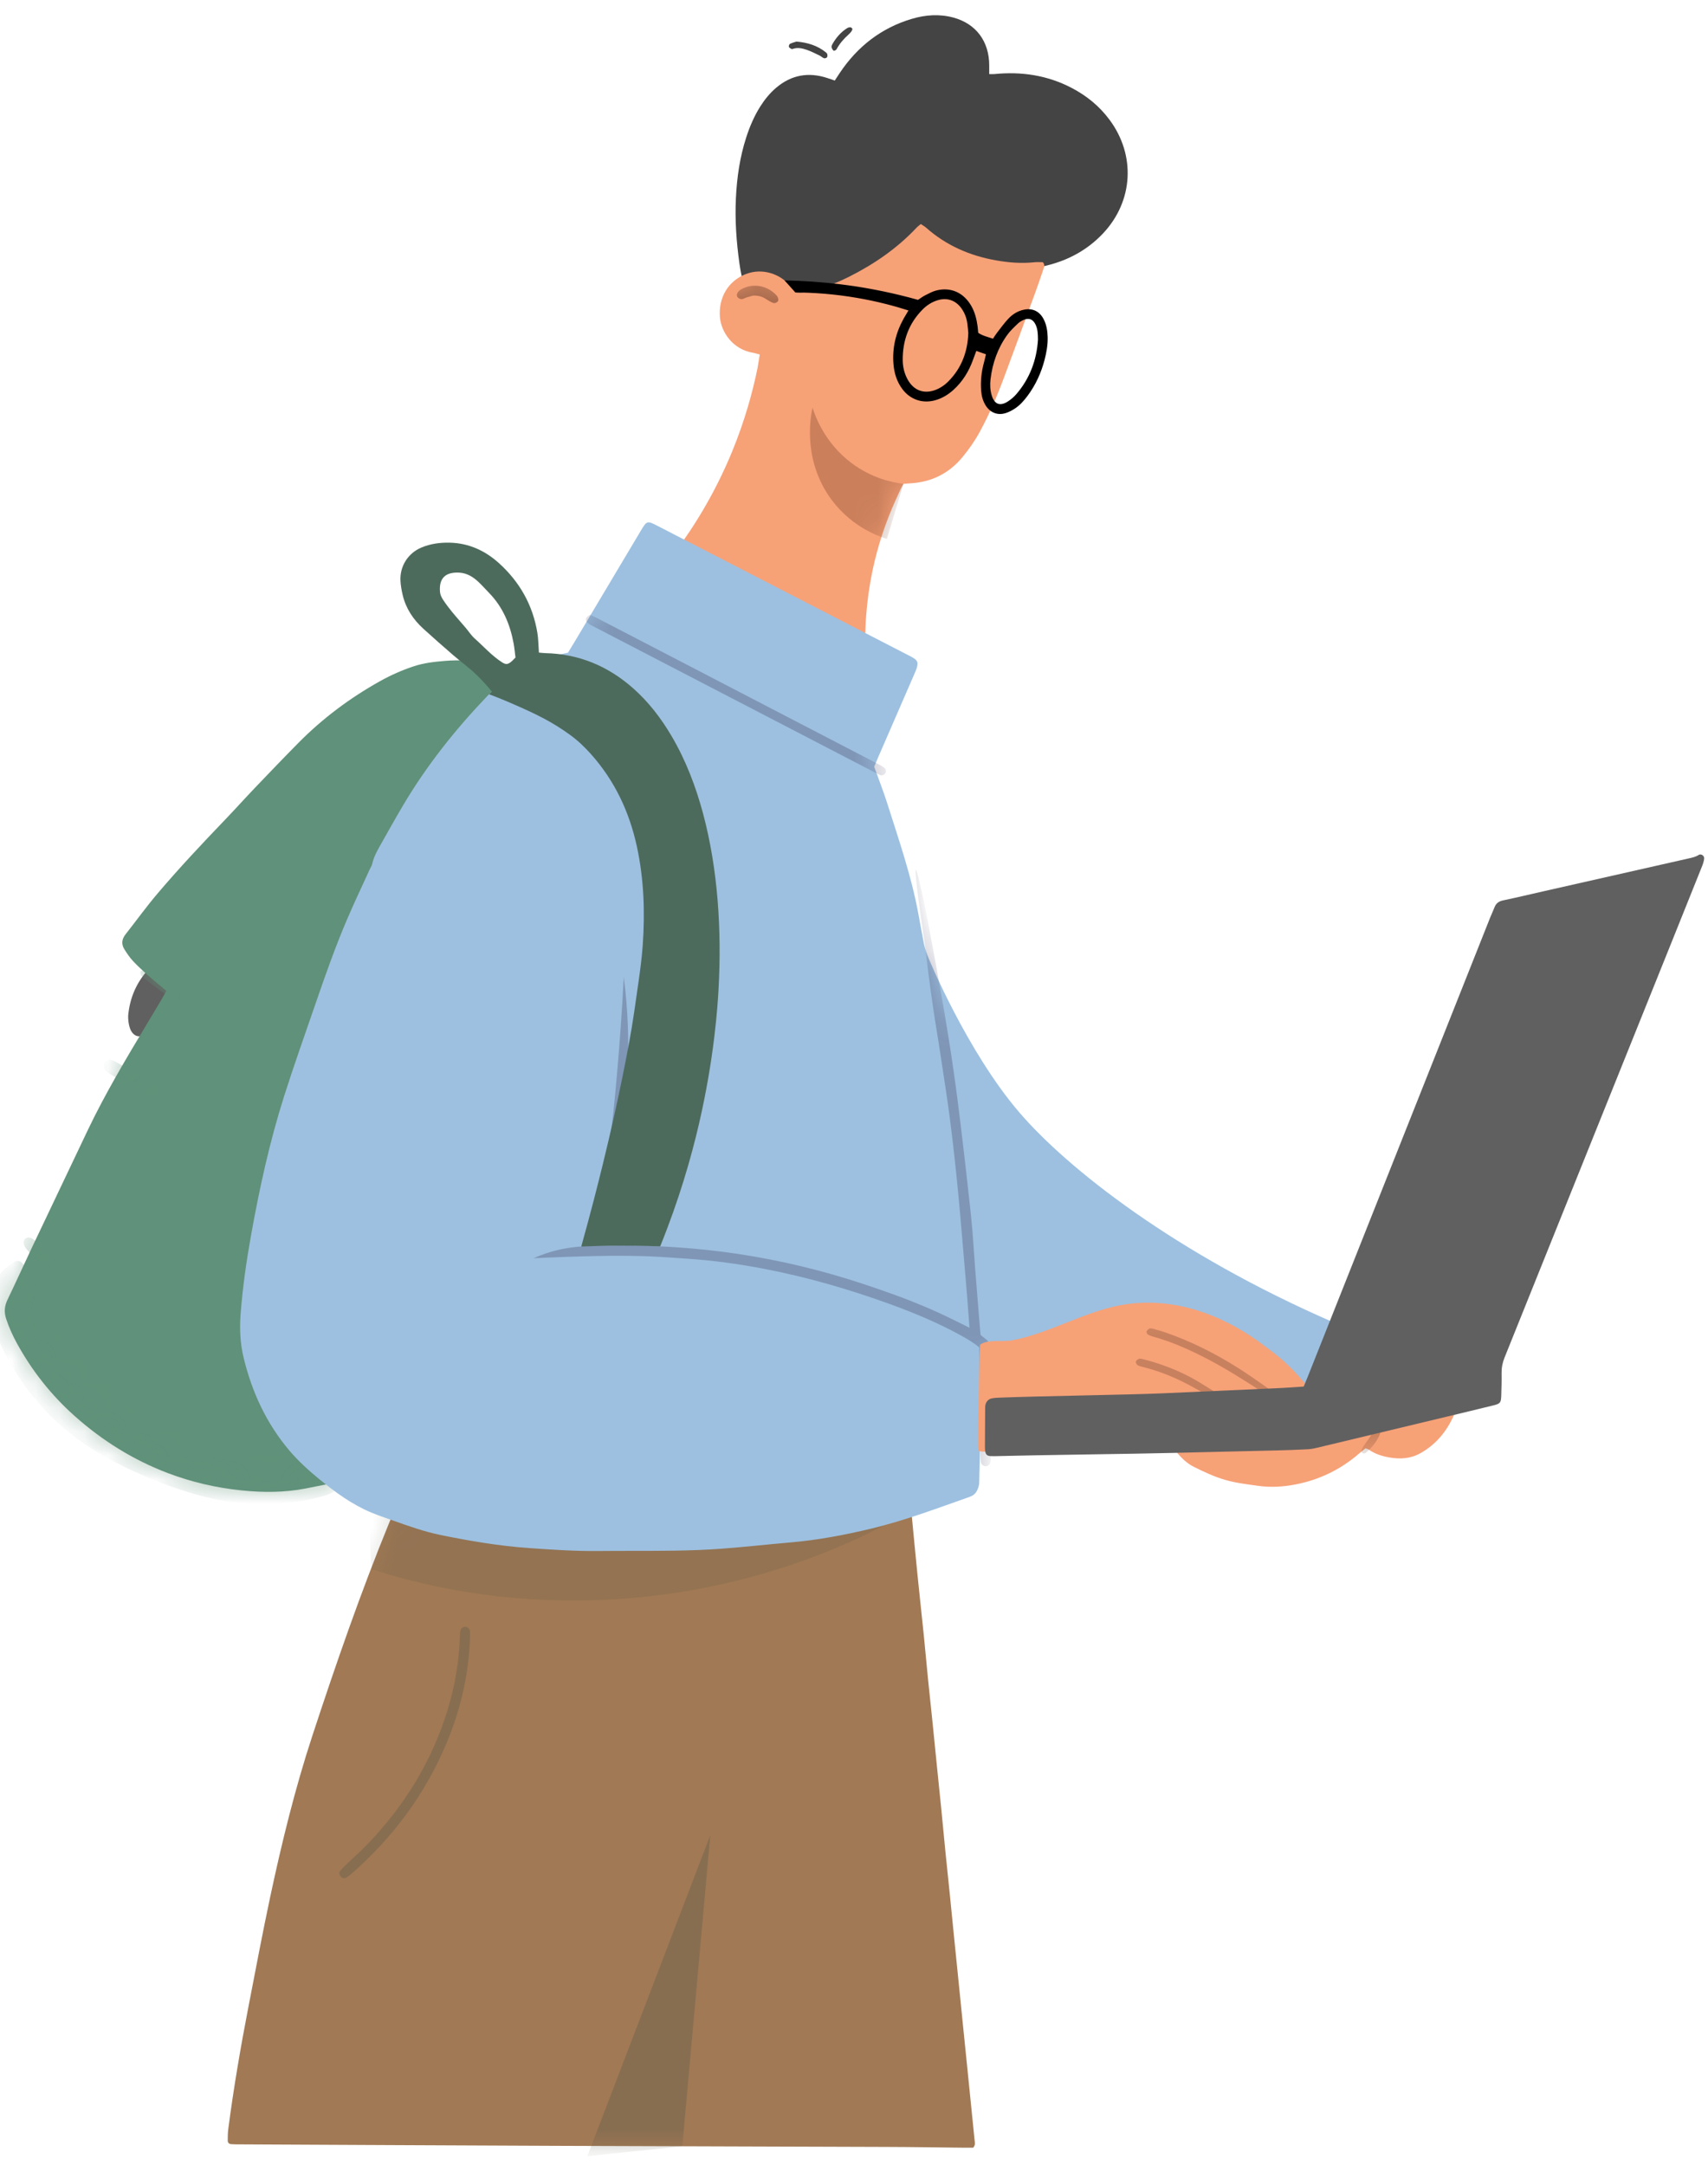<svg width="71" height="90" viewBox="0 0 71 90" fill="none" xmlns="http://www.w3.org/2000/svg">
<path d="M34.701 3.348C34.775 3.234 34.841 3.132 34.909 3.031C35.65 1.926 36.639 1.16 37.902 0.784C38.471 0.615 39.052 0.574 39.631 0.73C40.576 0.986 41.122 1.724 41.121 2.723C41.121 2.833 41.121 2.943 41.121 3.08C41.199 3.08 41.268 3.085 41.335 3.079C42.462 2.967 43.542 3.127 44.556 3.659C45.171 3.981 45.7 4.411 46.119 4.975C47.219 6.451 47.113 8.362 45.854 9.701C45.157 10.442 44.296 10.876 43.32 11.082C43.032 11.142 42.762 11.23 42.496 11.361C41.544 11.83 40.55 12.201 39.562 12.583C38.492 12.996 37.407 13.355 36.284 13.582C35.439 13.754 34.59 13.912 33.737 14.044C33.405 14.096 33.058 14.079 32.719 14.061C32.354 14.042 32.035 13.884 31.789 13.604C31.668 13.466 31.563 13.312 31.468 13.154C31.059 12.477 30.847 11.732 30.737 10.949C30.611 10.05 30.547 9.147 30.591 8.238C30.632 7.38 30.754 6.534 31.019 5.715C31.164 5.265 31.348 4.834 31.599 4.434C31.785 4.14 32 3.872 32.264 3.648C32.897 3.112 33.605 2.988 34.383 3.241C34.485 3.274 34.586 3.309 34.7 3.348H34.701Z" fill="#444444"/>
<path d="M33.109 1.728C33.58 1.77 33.978 1.895 34.323 2.17C34.351 2.193 34.384 2.223 34.39 2.255C34.399 2.297 34.399 2.358 34.375 2.386C34.35 2.414 34.285 2.432 34.25 2.42C34.184 2.395 34.13 2.337 34.065 2.306C33.89 2.223 33.717 2.133 33.535 2.071C33.353 2.009 33.162 1.964 32.966 2.03C32.944 2.038 32.913 2.044 32.896 2.034C32.856 2.01 32.803 1.982 32.793 1.945C32.783 1.91 32.81 1.837 32.84 1.822C32.937 1.776 33.042 1.75 33.109 1.728H33.109Z" fill="#444444"/>
<path d="M35.438 1.197C35.422 1.238 35.415 1.275 35.395 1.302C35.359 1.351 35.318 1.396 35.273 1.436C35.072 1.615 34.899 1.815 34.77 2.055C34.752 2.088 34.669 2.121 34.653 2.108C34.612 2.074 34.578 2.016 34.568 1.963C34.56 1.92 34.584 1.865 34.608 1.825C34.763 1.557 34.959 1.329 35.222 1.166C35.26 1.143 35.312 1.132 35.357 1.135C35.384 1.136 35.409 1.173 35.438 1.197L35.438 1.197Z" fill="#444444"/>
<path d="M16.592 61.991C16.66 61.977 16.728 61.948 16.796 61.953C16.941 61.961 17.086 61.985 17.23 62.006C17.675 62.07 18.118 62.145 18.564 62.199C19.179 62.273 19.796 62.342 20.413 62.394C20.946 62.439 21.481 62.478 22.015 62.483C23.317 62.494 24.619 62.497 25.92 62.477C26.795 62.463 27.67 62.402 28.544 62.362C28.593 62.36 28.641 62.358 28.69 62.357C29.772 62.325 30.855 62.3 31.936 62.26C32.701 62.231 33.466 62.181 34.231 62.14C34.256 62.138 34.28 62.135 34.304 62.135C35.301 62.131 36.296 62.021 37.295 62.055C37.38 62.058 37.465 62.053 37.55 62.061C37.735 62.08 37.806 62.151 37.83 62.341C37.854 62.538 37.875 62.736 37.894 62.934C37.975 63.774 38.053 64.614 38.138 65.454C38.222 66.294 38.315 67.132 38.401 67.972C38.461 68.565 38.513 69.159 38.572 69.751C38.632 70.357 38.7 70.961 38.761 71.566C38.818 72.121 38.872 72.677 38.928 73.233C38.994 73.888 39.062 74.542 39.128 75.197C39.187 75.79 39.241 76.383 39.3 76.976C39.361 77.581 39.425 78.185 39.487 78.791C39.546 79.371 39.602 79.952 39.66 80.532C39.724 81.162 39.788 81.792 39.852 82.421C39.909 82.989 39.966 83.558 40.023 84.126C40.088 84.768 40.154 85.41 40.219 86.052C40.276 86.608 40.331 87.164 40.387 87.72C40.428 88.127 40.469 88.535 40.51 88.942C40.52 89.051 40.559 89.164 40.455 89.281C40.352 89.281 40.234 89.282 40.115 89.281C39.02 89.27 37.925 89.251 36.831 89.248C32.269 89.231 27.707 89.221 23.145 89.203C18.753 89.186 14.361 89.163 9.969 89.142C9.848 89.142 9.726 89.142 9.605 89.133C9.524 89.127 9.466 89.07 9.466 88.988C9.466 88.827 9.469 88.665 9.489 88.505C9.712 86.795 10.003 85.095 10.331 83.403C10.624 81.894 10.907 80.382 11.227 78.879C11.71 76.611 12.261 74.358 12.984 72.156C13.966 69.167 14.994 66.194 16.186 63.284C16.294 63.02 16.411 62.761 16.525 62.5C16.594 62.342 16.616 62.172 16.592 61.991V61.991Z" fill="#A17954"/>
<mask id="mask0_208_4886" style="mask-type:luminance" maskUnits="userSpaceOnUse" x="9" y="61" width="32" height="29">
<path d="M16.592 61.991C16.66 61.977 16.728 61.948 16.796 61.953C16.941 61.961 17.086 61.985 17.23 62.006C17.675 62.07 18.118 62.145 18.564 62.199C19.179 62.273 19.796 62.342 20.413 62.394C20.946 62.439 21.481 62.478 22.015 62.483C23.317 62.494 24.619 62.497 25.92 62.477C26.795 62.463 27.67 62.402 28.544 62.362C28.593 62.36 28.641 62.358 28.69 62.357C29.772 62.325 30.855 62.3 31.936 62.26C32.701 62.231 33.466 62.181 34.231 62.14C34.256 62.138 34.28 62.135 34.304 62.135C35.301 62.131 36.296 62.021 37.295 62.055C37.38 62.058 37.465 62.053 37.55 62.061C37.735 62.08 37.806 62.151 37.83 62.341C37.854 62.538 37.875 62.736 37.894 62.934C37.975 63.774 38.053 64.614 38.138 65.454C38.222 66.294 38.315 67.132 38.401 67.972C38.461 68.565 38.513 69.159 38.572 69.751C38.632 70.357 38.7 70.961 38.761 71.566C38.818 72.121 38.872 72.677 38.928 73.233C38.994 73.888 39.062 74.542 39.128 75.197C39.187 75.79 39.241 76.383 39.3 76.976C39.361 77.581 39.425 78.185 39.487 78.791C39.546 79.371 39.602 79.952 39.66 80.532C39.724 81.162 39.788 81.792 39.852 82.421C39.909 82.989 39.966 83.558 40.023 84.126C40.088 84.768 40.154 85.41 40.219 86.052C40.276 86.608 40.331 87.164 40.387 87.72C40.428 88.127 40.469 88.535 40.51 88.942C40.52 89.051 40.559 89.164 40.455 89.281C40.352 89.281 40.234 89.282 40.115 89.281C39.02 89.27 37.925 89.251 36.831 89.248C32.269 89.231 27.707 89.221 23.145 89.203C18.753 89.186 14.361 89.163 9.969 89.142C9.848 89.142 9.726 89.142 9.605 89.133C9.524 89.127 9.466 89.07 9.466 88.988C9.466 88.827 9.469 88.665 9.489 88.505C9.712 86.795 10.003 85.095 10.331 83.403C10.624 81.894 10.907 80.382 11.227 78.879C11.71 76.611 12.261 74.358 12.984 72.156C13.966 69.167 14.994 66.194 16.186 63.284C16.294 63.02 16.411 62.761 16.525 62.5C16.594 62.342 16.616 62.172 16.592 61.991V61.991Z" fill="white"/>
</mask>
<g mask="url(#mask0_208_4886)">
<g style="mix-blend-mode:multiply" opacity="0.2">
<path d="M37.997 62.723C31.253 66.682 22.874 67.616 15.453 65.235C15.338 64.094 15.354 62.929 15.821 61.886C23.139 62.528 30.66 63.07 37.997 62.723Z" fill="#59594A"/>
</g>
<g style="mix-blend-mode:multiply" opacity="0.35">
<path d="M28.364 89.22C28.751 84.91 29.138 80.6 29.526 76.29C27.823 80.737 26.119 85.185 24.416 89.633C25.732 89.495 27.048 89.357 28.364 89.22Z" fill="#59594A"/>
</g>
<g style="mix-blend-mode:multiply" opacity="0.35">
<path d="M19.537 68.136C19.478 69.641 19.142 71.083 18.562 72.466C17.669 74.595 16.331 76.386 14.615 77.891C14.542 77.955 14.462 78.013 14.378 78.062C14.306 78.103 14.204 78.068 14.152 77.994C14.107 77.93 14.084 77.853 14.133 77.786C14.191 77.708 14.26 77.637 14.33 77.569C14.657 77.254 15 76.954 15.313 76.626C16.858 75.006 17.999 73.137 18.641 70.964C18.924 70.009 19.084 69.031 19.117 68.033C19.119 67.959 19.119 67.884 19.131 67.81C19.148 67.705 19.234 67.63 19.33 67.627C19.423 67.624 19.524 67.701 19.535 67.803C19.546 67.913 19.537 68.025 19.537 68.137L19.537 68.136Z" fill="#59594A"/>
</g>
</g>
<path d="M5.328 42.219C5.391 41.515 5.657 40.851 6.17 40.3C6.212 40.255 6.258 40.215 6.306 40.177C6.504 40.021 6.674 40.018 6.864 40.18C7.035 40.325 7.153 40.514 7.247 40.716C7.297 40.822 7.268 40.921 7.215 41.032C6.996 41.489 6.726 41.915 6.454 42.34C6.334 42.527 6.219 42.717 6.09 42.897C5.909 43.15 5.625 43.137 5.463 42.876C5.378 42.74 5.321 42.483 5.328 42.218V42.219Z" fill="#606060"/>
<path d="M6.914 41.192C6.635 40.956 6.379 40.748 6.132 40.528C5.922 40.34 5.713 40.149 5.521 39.942C5.389 39.799 5.277 39.633 5.173 39.467C5.04 39.256 5.057 39.048 5.214 38.847C5.663 38.276 6.089 37.684 6.559 37.132C7.452 36.081 8.395 35.077 9.349 34.083C9.775 33.639 10.186 33.181 10.611 32.736C11.206 32.114 11.801 31.492 12.406 30.88C13.415 29.86 14.551 29.012 15.796 28.317C16.245 28.066 16.713 27.859 17.2 27.698C17.619 27.559 18.056 27.51 18.491 27.474C19.148 27.42 19.803 27.456 20.447 27.619C20.517 27.637 20.587 27.66 20.655 27.688C20.852 27.772 21.002 27.897 21.081 28.115C21.234 28.539 21.321 28.974 21.329 29.424C21.343 30.161 21.234 30.885 21.085 31.603C20.76 33.161 20.26 34.666 19.685 36.143C18.994 37.919 18.276 39.685 17.568 41.454C16.849 43.246 16.165 45.051 15.618 46.908C15.19 48.359 14.823 49.825 14.575 51.32C14.422 52.238 14.312 53.161 14.245 54.091C14.163 55.22 14.171 56.35 14.164 57.48C14.16 58.262 14.136 59.044 14.126 59.827C14.119 60.391 13.982 60.932 13.868 61.478C13.853 61.548 13.809 61.611 13.785 61.662C13.409 61.737 13.054 61.809 12.698 61.878C11.819 62.048 10.936 62.047 10.048 61.957C8.989 61.849 7.96 61.611 6.967 61.233C5.542 60.69 4.259 59.893 3.11 58.87C2.137 58.004 1.338 56.996 0.707 55.848C0.529 55.523 0.375 55.187 0.258 54.832C0.167 54.556 0.181 54.305 0.307 54.042C0.665 53.295 1.007 52.54 1.361 51.791C2.123 50.182 2.888 48.574 3.655 46.967C4.37 45.469 5.219 44.048 6.069 42.629C6.285 42.269 6.5 41.908 6.715 41.547C6.777 41.442 6.835 41.333 6.914 41.193V41.192Z" fill="#60917A"/>
<mask id="mask1_208_4886" style="mask-type:luminance" maskUnits="userSpaceOnUse" x="0" y="27" width="22" height="36">
<path d="M6.914 41.192C6.635 40.956 6.379 40.748 6.132 40.528C5.922 40.34 5.713 40.149 5.521 39.942C5.389 39.799 5.277 39.633 5.173 39.467C5.04 39.256 5.057 39.048 5.214 38.847C5.663 38.276 6.089 37.684 6.559 37.132C7.452 36.081 8.395 35.077 9.349 34.083C9.775 33.639 10.186 33.181 10.611 32.736C11.206 32.114 11.801 31.492 12.406 30.88C13.415 29.86 14.551 29.012 15.796 28.317C16.245 28.066 16.713 27.859 17.2 27.698C17.619 27.559 18.056 27.51 18.491 27.474C19.148 27.42 19.803 27.456 20.447 27.619C20.517 27.637 20.587 27.66 20.655 27.688C20.852 27.772 21.002 27.897 21.081 28.115C21.234 28.539 21.321 28.974 21.329 29.424C21.343 30.161 21.234 30.885 21.085 31.603C20.76 33.161 20.26 34.666 19.685 36.143C18.994 37.919 18.276 39.685 17.568 41.454C16.849 43.246 16.165 45.051 15.618 46.908C15.19 48.359 14.823 49.825 14.575 51.32C14.422 52.238 14.312 53.161 14.245 54.091C14.163 55.22 14.171 56.35 14.164 57.48C14.16 58.262 14.136 59.044 14.126 59.827C14.119 60.391 13.982 60.932 13.868 61.478C13.853 61.548 13.809 61.611 13.785 61.662C13.409 61.737 13.054 61.809 12.698 61.878C11.819 62.048 10.936 62.047 10.048 61.957C8.989 61.849 7.96 61.611 6.967 61.233C5.542 60.69 4.259 59.893 3.11 58.87C2.137 58.004 1.338 56.996 0.707 55.848C0.529 55.523 0.375 55.187 0.258 54.832C0.167 54.556 0.181 54.305 0.307 54.042C0.665 53.295 1.007 52.54 1.361 51.791C2.123 50.182 2.888 48.574 3.655 46.967C4.37 45.469 5.219 44.048 6.069 42.629C6.285 42.269 6.5 41.908 6.715 41.547C6.777 41.442 6.835 41.333 6.914 41.193V41.192Z" fill="white"/>
</mask>
<g mask="url(#mask1_208_4886)">
<g style="mix-blend-mode:multiply" opacity="0.5">
<path d="M11.172 62.547C9.922 62.54 8.954 62.367 8.005 62.086C6.777 61.721 5.596 61.231 4.468 60.615C2.72 59.66 1.34 58.314 0.359 56.55C0.004 55.911 -0.29 55.246 -0.429 54.517C-0.476 54.276 -0.468 54.022 -0.591 53.795C-0.634 53.715 -0.592 53.618 -0.532 53.554C-0.178 53.183 0.108 52.74 0.564 52.475C0.704 52.394 0.817 52.391 0.925 52.508C1.008 52.598 1.074 52.704 1.142 52.806C1.953 54.021 2.862 55.151 3.911 56.16C5.016 57.221 6.245 58.102 7.6 58.802C8.786 59.416 10.035 59.789 11.367 59.857C11.645 59.872 11.923 59.893 12.202 59.905C12.332 59.911 12.436 59.97 12.529 60.051C12.87 60.351 13.213 60.648 13.544 60.958C13.723 61.124 13.882 61.313 14.049 61.493C14.169 61.624 14.171 61.812 14.024 61.916C13.876 62.019 13.71 62.108 13.539 62.162C13.249 62.253 12.952 62.325 12.653 62.378C12.078 62.48 11.499 62.551 11.172 62.547Z" fill="#60917A"/>
</g>
<g style="mix-blend-mode:multiply" opacity="0.5">
<path d="M7.468 46.245C7.417 46.213 7.368 46.175 7.314 46.15C6.591 45.824 5.911 45.413 5.218 45.025C5.006 44.906 4.795 44.782 4.587 44.655C4.515 44.611 4.445 44.557 4.386 44.496C4.303 44.41 4.292 44.289 4.344 44.187C4.396 44.086 4.502 44.028 4.621 44.058C4.701 44.078 4.779 44.118 4.852 44.161C5.736 44.68 6.62 45.201 7.548 45.637C8 45.85 8.086 46 8.008 46.516C7.968 46.784 7.903 47.052 7.817 47.308C7.474 48.319 7.041 49.29 6.517 50.216C6.125 50.908 5.619 51.513 5.025 52.035C4.559 52.444 4.041 52.761 3.427 52.886C2.906 52.992 2.411 52.919 1.945 52.66C1.621 52.48 1.352 52.23 1.116 51.941C1.085 51.903 1.056 51.863 1.031 51.821C0.962 51.703 0.964 51.589 1.032 51.51C1.1 51.431 1.212 51.415 1.332 51.488C1.446 51.557 1.553 51.641 1.658 51.725C1.753 51.802 1.838 51.892 1.932 51.971C2.401 52.368 2.934 52.449 3.508 52.284C3.937 52.161 4.307 51.922 4.641 51.629C5.198 51.139 5.677 50.577 6.044 49.927C6.549 49.033 6.966 48.096 7.297 47.12C7.368 46.91 7.417 46.691 7.466 46.474C7.482 46.404 7.469 46.328 7.469 46.245L7.468 46.245Z" fill="#60917A"/>
</g>
<g style="mix-blend-mode:multiply" opacity="0.5">
<path d="M8.609 41.569C8.963 41.065 9.337 40.56 9.683 40.036C11.139 37.829 12.758 35.747 14.418 33.7C16.071 31.66 17.953 29.871 20.107 28.388C20.238 28.297 20.374 28.214 20.513 28.139C20.598 28.092 20.689 28.124 20.739 28.195C20.788 28.266 20.776 28.366 20.704 28.43C20.658 28.47 20.606 28.503 20.556 28.537C18.839 29.687 17.293 31.043 15.888 32.571C15.197 33.323 14.544 34.109 13.916 34.916C13.334 35.665 12.739 36.405 12.174 37.167C11.571 37.978 10.992 38.807 10.41 39.634C9.92 40.33 9.437 41.03 8.96 41.735C8.834 41.921 8.676 41.998 8.464 41.975C8.111 41.935 7.773 41.832 7.456 41.671C6.909 41.392 6.43 41.007 5.944 40.635C5.906 40.606 5.867 40.568 5.849 40.526C5.832 40.485 5.824 40.421 5.845 40.389C5.866 40.355 5.93 40.326 5.968 40.333C6.049 40.349 6.133 40.377 6.203 40.422C6.47 40.594 6.736 40.768 6.995 40.953C7.388 41.233 7.804 41.457 8.274 41.566C8.381 41.59 8.486 41.621 8.609 41.569H8.609Z" fill="#60917A"/>
</g>
</g>
<path d="M31.583 14.738C31.462 14.706 31.383 14.678 31.301 14.665C30.457 14.527 29.974 13.795 29.926 13.181C29.862 12.357 30.282 11.669 31.011 11.39C31.7 11.126 32.422 11.397 32.809 11.846C32.897 11.948 32.98 12.055 33.062 12.156C33.369 12.195 33.653 12.124 33.933 12.042C34.401 11.905 34.854 11.727 35.291 11.507C36.335 10.981 37.29 10.328 38.1 9.465C38.148 9.413 38.209 9.371 38.277 9.314C38.354 9.366 38.429 9.404 38.49 9.459C39.33 10.204 40.313 10.631 41.401 10.823C41.93 10.916 42.461 10.96 42.998 10.902C43.116 10.889 43.238 10.9 43.349 10.9C43.444 11.002 43.404 11.099 43.373 11.19C43.266 11.506 43.159 11.823 43.044 12.137C42.606 13.335 42.169 14.533 41.723 15.727C41.437 16.493 41.114 17.243 40.723 17.961C40.521 18.332 40.281 18.672 40.014 18.997C39.44 19.694 38.705 20.046 37.822 20.094C37.738 20.099 37.654 20.106 37.557 20.113C37.516 20.188 37.468 20.259 37.435 20.337C37.254 20.776 36.331 22.495 36.05 25.109C35.991 25.658 35.94 26.413 35.975 27.318C34.02 26.317 32.064 25.317 30.107 24.319C29.535 24.028 28.453 23.477 27.882 23.186C28.701 22.126 29.669 20.643 30.452 18.726C30.968 17.461 31.289 16.288 31.492 15.29C31.522 15.106 31.552 14.922 31.582 14.738H31.583Z" fill="#F7A177"/>
<mask id="mask2_208_4886" style="mask-type:luminance" maskUnits="userSpaceOnUse" x="27" y="9" width="17" height="19">
<path d="M31.583 14.738C31.462 14.706 31.383 14.678 31.301 14.665C30.457 14.527 29.974 13.795 29.926 13.181C29.862 12.357 30.282 11.669 31.011 11.39C31.7 11.126 32.422 11.397 32.809 11.846C32.897 11.948 32.98 12.055 33.062 12.156C33.369 12.195 33.653 12.124 33.933 12.042C34.401 11.905 34.854 11.727 35.291 11.507C36.335 10.981 37.29 10.328 38.1 9.465C38.148 9.413 38.209 9.371 38.277 9.314C38.354 9.366 38.429 9.404 38.49 9.459C39.33 10.204 40.313 10.631 41.401 10.823C41.93 10.916 42.461 10.96 42.998 10.902C43.116 10.889 43.238 10.9 43.349 10.9C43.444 11.002 43.404 11.099 43.373 11.19C43.266 11.506 43.159 11.823 43.044 12.137C42.606 13.335 42.169 14.533 41.723 15.727C41.437 16.493 41.114 17.243 40.723 17.961C40.521 18.332 40.281 18.672 40.014 18.997C39.44 19.694 38.705 20.046 37.822 20.094C37.738 20.099 37.654 20.106 37.557 20.113C37.516 20.188 37.468 20.259 37.435 20.337C37.254 20.776 36.331 22.495 36.05 25.109C35.991 25.658 35.94 26.413 35.975 27.318C34.02 26.317 32.064 25.317 30.107 24.319C29.535 24.028 28.453 23.477 27.882 23.186C28.701 22.126 29.669 20.643 30.452 18.726C30.968 17.461 31.289 16.288 31.492 15.29C31.522 15.106 31.552 14.922 31.582 14.738H31.583Z" fill="white"/>
</mask>
<g mask="url(#mask2_208_4886)">
<path opacity="0.5" d="M31.309 12.288C31.269 12.299 31.152 12.328 31.037 12.363C30.968 12.384 30.903 12.43 30.834 12.435C30.782 12.439 30.714 12.409 30.675 12.371C30.62 12.316 30.619 12.232 30.661 12.165C30.693 12.116 30.739 12.069 30.789 12.039C31.255 11.763 31.878 11.838 32.284 12.284C32.301 12.302 32.314 12.323 32.324 12.345C32.356 12.416 32.378 12.495 32.312 12.55C32.271 12.584 32.196 12.613 32.151 12.597C32.05 12.562 31.955 12.504 31.865 12.444C31.718 12.349 31.566 12.28 31.31 12.288L31.309 12.288Z" fill="#5C3624"/>
<g style="mix-blend-mode:multiply" opacity="0.35">
<path d="M37.557 20.113C37.14 20.064 36.25 19.899 35.371 19.23C34.299 18.412 33.902 17.343 33.775 16.945C33.709 17.246 33.362 18.955 34.42 20.565C35.267 21.854 36.495 22.288 36.868 22.404C37.098 21.64 37.328 20.876 37.557 20.113V20.113Z" fill="#784329"/>
</g>
</g>
<path d="M48.731 59.867C48.813 59.853 48.881 59.834 48.949 59.832C49.604 59.806 50.262 59.807 50.914 59.749C51.517 59.696 52.116 59.587 52.715 59.49C53.651 59.339 54.555 59.041 55.48 58.84C56.049 58.717 56.621 58.61 57.193 58.499C57.67 58.407 58.147 58.321 58.623 58.227C59.09 58.135 59.561 58.096 60.035 58.082C60.131 58.079 60.229 58.087 60.325 58.103C60.491 58.13 60.557 58.208 60.552 58.381C60.55 58.479 60.54 58.584 60.505 58.672C60.205 59.417 59.744 60.021 59.039 60.414C58.634 60.639 58.206 60.664 57.766 60.589C57.453 60.535 57.151 60.441 56.886 60.253C56.857 60.233 56.819 60.229 56.761 60.209C56.675 60.278 56.579 60.351 56.488 60.431C55.72 61.094 54.837 61.518 53.853 61.709C53.342 61.809 52.821 61.84 52.295 61.766C51.838 61.701 51.381 61.65 50.935 61.521C50.478 61.389 50.047 61.187 49.623 60.975C49.358 60.843 49.141 60.637 48.948 60.413C48.822 60.266 48.709 60.102 48.731 59.867V59.867Z" fill="#F7A177"/>
<mask id="mask3_208_4886" style="mask-type:luminance" maskUnits="userSpaceOnUse" x="48" y="58" width="13" height="4">
<path d="M48.731 59.867C48.813 59.853 48.881 59.834 48.949 59.832C49.604 59.806 50.262 59.807 50.914 59.749C51.517 59.696 52.116 59.587 52.715 59.49C53.651 59.339 54.555 59.041 55.48 58.84C56.049 58.717 56.621 58.61 57.193 58.499C57.67 58.407 58.147 58.321 58.623 58.227C59.09 58.135 59.561 58.096 60.035 58.082C60.131 58.079 60.229 58.087 60.325 58.103C60.491 58.13 60.557 58.208 60.552 58.381C60.55 58.479 60.54 58.584 60.505 58.672C60.205 59.417 59.744 60.021 59.039 60.414C58.634 60.639 58.206 60.664 57.766 60.589C57.453 60.535 57.151 60.441 56.886 60.253C56.857 60.233 56.819 60.229 56.761 60.209C56.675 60.278 56.579 60.351 56.488 60.431C55.72 61.094 54.837 61.518 53.853 61.709C53.342 61.809 52.821 61.84 52.295 61.766C51.838 61.701 51.381 61.65 50.935 61.521C50.478 61.389 50.047 61.187 49.623 60.975C49.358 60.843 49.141 60.637 48.948 60.413C48.822 60.266 48.709 60.102 48.731 59.867V59.867Z" fill="white"/>
</mask>
<g mask="url(#mask3_208_4886)">
<path opacity="0.3" d="M57.437 59.297C57.425 59.374 57.422 59.437 57.404 59.495C57.292 59.864 57.059 60.147 56.778 60.393C56.749 60.419 56.678 60.427 56.644 60.409C56.582 60.377 56.581 60.303 56.61 60.246C56.654 60.159 56.705 60.073 56.764 59.995C56.913 59.798 57.057 59.599 57.128 59.356C57.142 59.311 57.171 59.261 57.207 59.235C57.241 59.211 57.3 59.197 57.339 59.209C57.377 59.219 57.406 59.267 57.437 59.298L57.437 59.297Z" fill="#5C3624"/>
</g>
<path d="M23.609 27.134C23.689 27.004 23.767 26.879 23.843 26.752C24.773 25.193 25.702 23.634 26.631 22.074C26.89 21.64 26.901 21.637 27.34 21.864C30.802 23.649 34.263 25.434 37.724 27.22C37.811 27.265 37.9 27.307 37.982 27.36C38.125 27.45 38.165 27.537 38.125 27.704C38.1 27.811 38.054 27.915 38.01 28.017C37.508 29.174 37.004 30.331 36.501 31.489C36.442 31.624 36.387 31.761 36.34 31.874C36.529 32.403 36.724 32.898 36.885 33.405C37.361 34.904 37.877 36.392 38.167 37.945C38.249 38.384 38.326 38.824 38.413 39.262C38.413 39.262 38.464 39.475 38.54 39.686C38.602 39.859 40.209 43.718 42.366 46.236C44.358 48.561 48.853 52.118 55.457 54.982C55.613 55.151 55.795 55.407 55.816 55.733C55.835 56.015 55.692 56.025 55.446 56.784C55.313 57.196 55.195 57.613 55.07 58.029C55.053 58.088 55.04 58.149 55.022 58.208C54.946 58.451 54.859 58.517 54.627 58.493C54.385 58.469 54.144 58.437 53.902 58.409C53.212 58.329 52.543 58.14 51.872 57.967C50.4 57.585 48.922 57.225 47.422 56.976C46.739 56.863 46.048 56.794 45.359 56.728C44.269 56.623 43.178 56.541 42.088 56.444C41.689 56.408 41.292 56.36 40.877 56.315C40.86 56.409 40.835 56.491 40.833 56.575C40.807 57.481 40.784 58.388 40.761 59.294C40.743 60.039 40.726 60.783 40.707 61.528C40.705 61.603 40.707 61.68 40.69 61.751C40.639 61.963 40.55 62.139 40.324 62.219C38.969 62.697 37.625 63.206 36.225 63.543C35.124 63.807 34.015 64.019 32.886 64.117C31.929 64.199 30.974 64.307 30.016 64.379C29.349 64.429 28.68 64.452 28.011 64.462C26.953 64.477 25.894 64.465 24.836 64.476C23.886 64.485 22.941 64.42 21.994 64.354C20.754 64.267 19.532 64.06 18.316 63.811C17.623 63.669 16.958 63.43 16.293 63.193C16.006 63.091 15.717 62.995 15.436 62.878C14.628 62.541 13.927 62.026 13.252 61.473C12.817 61.115 12.399 60.736 12.03 60.301C11.079 59.178 10.476 57.88 10.128 56.446C9.979 55.834 9.956 55.223 10.004 54.598C10.087 53.52 10.239 52.452 10.429 51.388C10.78 49.42 11.206 47.469 11.811 45.566C12.231 44.244 12.699 42.938 13.15 41.626C13.545 40.478 13.95 39.334 14.427 38.218C14.729 37.513 15.059 36.821 15.377 36.123C15.408 36.055 15.454 35.992 15.47 35.921C15.546 35.575 15.728 35.28 15.898 34.979C16.183 34.474 16.466 33.967 16.762 33.468C17.743 31.812 18.931 30.321 20.252 28.939C20.722 28.447 21.242 28.023 21.838 27.697C22.271 27.46 22.725 27.294 23.21 27.213C23.329 27.194 23.448 27.167 23.608 27.134H23.609Z" fill="#9DC0E0"/>
<mask id="mask4_208_4886" style="mask-type:luminance" maskUnits="userSpaceOnUse" x="9" y="21" width="47" height="44">
<path d="M23.609 27.134C23.689 27.004 23.767 26.879 23.843 26.752C24.773 25.193 25.702 23.634 26.631 22.074C26.89 21.64 26.901 21.637 27.34 21.864C30.802 23.649 34.263 25.434 37.724 27.22C37.811 27.265 37.9 27.307 37.982 27.36C38.125 27.45 38.165 27.537 38.125 27.704C38.1 27.811 38.054 27.915 38.01 28.017C37.508 29.174 37.004 30.331 36.501 31.489C36.442 31.624 36.387 31.761 36.34 31.874C36.529 32.403 36.724 32.898 36.885 33.405C37.361 34.904 37.877 36.392 38.167 37.945C38.249 38.384 38.326 38.824 38.413 39.262C38.413 39.262 38.464 39.475 38.54 39.686C38.602 39.859 40.209 43.718 42.366 46.236C44.358 48.561 48.853 52.118 55.457 54.982C55.613 55.151 55.795 55.407 55.816 55.733C55.835 56.015 55.692 56.025 55.446 56.784C55.313 57.196 55.195 57.613 55.07 58.029C55.053 58.088 55.04 58.149 55.022 58.208C54.946 58.451 54.859 58.517 54.627 58.493C54.385 58.469 54.144 58.437 53.902 58.409C53.212 58.329 52.543 58.14 51.872 57.967C50.4 57.585 48.922 57.225 47.422 56.976C46.739 56.863 46.048 56.794 45.359 56.728C44.269 56.623 43.178 56.541 42.088 56.444C41.689 56.408 41.292 56.36 40.877 56.315C40.86 56.409 40.835 56.491 40.833 56.575C40.807 57.481 40.784 58.388 40.761 59.294C40.743 60.039 40.726 60.783 40.707 61.528C40.705 61.603 40.707 61.68 40.69 61.751C40.639 61.963 40.55 62.139 40.324 62.219C38.969 62.697 37.625 63.206 36.225 63.543C35.124 63.807 34.015 64.019 32.886 64.117C31.929 64.199 30.974 64.307 30.016 64.379C29.349 64.429 28.68 64.452 28.011 64.462C26.953 64.477 25.894 64.465 24.836 64.476C23.886 64.485 22.941 64.42 21.994 64.354C20.754 64.267 19.532 64.06 18.316 63.811C17.623 63.669 16.958 63.43 16.293 63.193C16.006 63.091 15.717 62.995 15.436 62.878C14.628 62.541 13.927 62.026 13.252 61.473C12.817 61.115 12.399 60.736 12.03 60.301C11.079 59.178 10.476 57.88 10.128 56.446C9.979 55.834 9.956 55.223 10.004 54.598C10.087 53.52 10.239 52.452 10.429 51.388C10.78 49.42 11.206 47.469 11.811 45.566C12.231 44.244 12.699 42.938 13.15 41.626C13.545 40.478 13.95 39.334 14.427 38.218C14.729 37.513 15.059 36.821 15.377 36.123C15.408 36.055 15.454 35.992 15.47 35.921C15.546 35.575 15.728 35.28 15.898 34.979C16.183 34.474 16.466 33.967 16.762 33.468C17.743 31.812 18.931 30.321 20.252 28.939C20.722 28.447 21.242 28.023 21.838 27.697C22.271 27.46 22.725 27.294 23.21 27.213C23.329 27.194 23.448 27.167 23.608 27.134H23.609Z" fill="white"/>
</mask>
<g mask="url(#mask4_208_4886)">
<g style="mix-blend-mode:multiply" opacity="0.35">
<path d="M40.301 55.194C40.269 54.766 40.242 54.396 40.213 54.026C40.178 53.593 40.143 53.16 40.105 52.727C40.011 51.639 39.924 50.55 39.818 49.463C39.725 48.512 39.621 47.561 39.5 46.613C39.391 45.752 39.253 44.893 39.124 44.034C38.949 42.87 38.897 42.636 38.78 41.828C38.636 40.839 38.54 40.039 38.482 39.533C38.083 36.794 38.032 36.168 38.071 36.161C38.079 36.16 38.108 36.179 38.169 36.44C38.276 36.899 38.393 37.355 38.48 37.819C38.751 39.257 39.023 40.695 39.267 42.139C39.466 43.313 39.646 44.491 39.798 45.672C40.005 47.284 40.187 48.901 40.362 50.517C40.443 51.27 40.48 52.027 40.539 52.782C40.596 53.5 40.655 54.218 40.713 54.935C40.728 55.12 40.745 55.305 40.758 55.472C40.776 55.499 40.78 55.512 40.789 55.519C41.168 55.815 41.127 55.745 41.133 56.226C41.151 57.63 41.168 59.033 41.184 60.437C41.185 60.549 41.186 60.661 41.172 60.771C41.16 60.872 41.059 60.955 40.971 60.954C40.884 60.954 40.783 60.872 40.77 60.771C40.755 60.661 40.756 60.548 40.754 60.437C40.739 59.083 40.726 57.729 40.711 56.375C40.71 56.251 40.704 56.128 40.701 56.008C40.461 55.81 40.209 55.661 39.953 55.52C39.009 55 38.02 54.585 37.012 54.218C35.281 53.589 33.517 53.079 31.709 52.735C30.681 52.54 29.645 52.397 28.6 52.327C28.078 52.293 27.557 52.25 27.035 52.228C27.035 52.228 26.578 52.21 26.062 52.205C24.596 52.191 22.578 52.286 22.18 52.305C22.54 52.145 22.995 51.985 23.535 51.892C23.774 51.85 23.999 51.827 24.206 51.816C24.255 51.685 24.307 51.561 24.348 51.433C24.753 50.17 25.114 48.893 25.321 47.579C25.46 46.695 25.529 45.992 25.65 44.619C25.749 43.495 25.85 42.146 25.93 40.613C26.115 42.051 26.134 43.28 26.104 44.217C26.058 45.593 25.884 46.661 25.795 47.292C25.71 47.895 25.61 48.494 25.453 49.082C25.239 49.884 25.007 50.681 24.784 51.48C24.757 51.574 24.733 51.667 24.7 51.793C25.173 51.811 25.619 51.765 26.064 51.773C26.502 51.781 26.94 51.788 27.377 51.808C27.826 51.828 28.276 51.858 28.724 51.896C29.172 51.935 29.619 51.983 30.066 52.04C30.5 52.096 30.933 52.162 31.364 52.237C31.807 52.315 32.249 52.4 32.688 52.496C33.128 52.592 33.565 52.699 34.001 52.813C34.424 52.925 34.845 53.047 35.264 53.176C35.694 53.309 36.122 53.451 36.547 53.598C36.973 53.746 37.397 53.898 37.816 54.062C38.224 54.223 38.629 54.393 39.029 54.576C39.437 54.762 39.837 54.967 40.302 55.195L40.301 55.194Z" fill="#494969"/>
</g>
<g style="mix-blend-mode:multiply" opacity="0.35">
<path d="M24.521 25.556C24.625 25.604 24.715 25.64 24.801 25.684C25.549 26.071 26.296 26.459 27.043 26.847C30.16 28.466 33.278 30.085 36.395 31.705C36.514 31.767 36.633 31.83 36.745 31.904C36.826 31.956 36.847 32.062 36.808 32.132C36.765 32.207 36.669 32.251 36.588 32.218C36.487 32.176 36.391 32.124 36.293 32.073C32.785 30.253 29.277 28.432 25.77 26.612C25.38 26.41 24.989 26.209 24.601 26.004C24.526 25.965 24.449 25.92 24.394 25.858C24.361 25.821 24.345 25.733 24.366 25.691C24.395 25.634 24.467 25.6 24.521 25.556V25.556Z" fill="#494969"/>
</g>
</g>
<path d="M22.402 27.128C22.504 27.137 22.586 27.149 22.668 27.151C24.062 27.183 25.275 27.686 26.323 28.616C26.963 29.183 27.479 29.855 27.914 30.594C28.507 31.602 28.921 32.686 29.225 33.816C29.54 34.993 29.729 36.192 29.829 37.407C29.931 38.647 29.937 39.889 29.869 41.129C29.831 41.82 29.694 43.97 29.056 46.721C28.73 48.124 28.231 49.869 27.443 51.812C26.791 51.788 26.115 51.778 25.415 51.786C24.988 51.791 24.571 51.803 24.162 51.819C24.547 50.441 24.846 49.268 25.063 48.379C25.361 47.162 25.764 45.433 26.155 43.327C26.308 42.498 26.423 41.661 26.541 40.826C26.615 40.31 26.683 39.793 26.719 39.274C26.813 37.905 26.767 36.544 26.476 35.198C26.163 33.751 25.553 32.458 24.572 31.356C24.309 31.061 24.027 30.79 23.708 30.558C22.966 30.017 22.325 29.7 21.301 29.255C20.898 29.079 20.561 28.947 20.331 28.86C20.368 28.822 20.406 28.784 20.444 28.747C20.316 28.59 20.114 28.353 19.843 28.087C19.487 27.736 19.248 27.589 18.834 27.23C18.417 26.869 18.001 26.505 17.594 26.133C17.177 25.752 16.871 25.295 16.738 24.732C16.693 24.54 16.658 24.342 16.647 24.145C16.615 23.543 16.956 22.999 17.514 22.763C17.889 22.604 18.286 22.55 18.691 22.559C19.481 22.576 20.161 22.886 20.742 23.411C21.598 24.185 22.147 25.147 22.338 26.307C22.38 26.562 22.38 26.824 22.402 27.128ZM21.428 27.334C21.404 27.146 21.388 26.949 21.352 26.756C21.206 25.96 20.905 25.24 20.338 24.655C20.193 24.505 20.054 24.349 19.904 24.205C19.677 23.988 19.415 23.824 19.101 23.805C18.523 23.771 18.239 24.029 18.291 24.612C18.3 24.717 18.351 24.828 18.409 24.918C18.522 25.093 18.648 25.261 18.78 25.422C18.966 25.651 19.164 25.869 19.354 26.094C19.481 26.244 19.589 26.415 19.733 26.544C20.108 26.876 20.441 27.257 20.866 27.53C21.009 27.622 21.09 27.632 21.227 27.527C21.294 27.476 21.351 27.41 21.428 27.334Z" fill="#4D6B5D"/>
<path d="M38.161 12.465C38.27 12.395 38.358 12.326 38.455 12.278C38.607 12.202 38.76 12.116 38.922 12.075C39.528 11.922 40.061 12.166 40.378 12.721C40.528 12.984 40.597 13.271 40.638 13.568C40.649 13.654 40.654 13.741 40.663 13.835C40.848 13.961 41.06 14.005 41.277 14.08C41.338 13.99 41.387 13.907 41.446 13.831C41.597 13.637 41.742 13.436 41.908 13.257C42.086 13.065 42.304 12.928 42.563 12.874C42.92 12.799 43.213 12.939 43.385 13.271C43.506 13.507 43.545 13.765 43.551 14.028C43.557 14.341 43.502 14.646 43.425 14.947C43.284 15.493 43.054 15.997 42.72 16.448C42.565 16.657 42.394 16.852 42.175 16.992C42.063 17.064 41.942 17.128 41.816 17.169C41.475 17.282 41.154 17.156 40.966 16.844C40.856 16.662 40.801 16.459 40.786 16.245C40.756 15.845 40.796 15.452 40.904 15.065C40.934 14.96 40.955 14.854 40.985 14.728C40.847 14.68 40.725 14.638 40.584 14.588C40.533 14.723 40.49 14.836 40.45 14.95C40.276 15.438 40.014 15.864 39.632 16.209C39.41 16.409 39.162 16.56 38.874 16.639C38.35 16.785 37.839 16.614 37.51 16.174C37.282 15.868 37.172 15.517 37.141 15.138C37.085 14.461 37.237 13.832 37.564 13.244C37.594 13.19 37.626 13.137 37.658 13.084C37.688 13.032 37.72 12.979 37.764 12.906C37.147 12.708 36.434 12.522 35.635 12.385C34.676 12.219 33.807 12.162 33.063 12.157C32.914 11.991 32.764 11.824 32.615 11.659C34.089 11.683 35.701 11.854 37.403 12.267C37.661 12.329 37.914 12.396 38.161 12.465ZM40.252 13.847C40.238 13.702 40.229 13.566 40.209 13.431C40.177 13.207 40.096 13.001 39.966 12.818C39.723 12.479 39.363 12.36 38.97 12.483C38.732 12.557 38.528 12.688 38.353 12.864C37.778 13.444 37.519 14.158 37.525 14.974C37.528 15.26 37.595 15.539 37.738 15.791C37.984 16.225 38.393 16.383 38.857 16.22C39.078 16.142 39.269 16.011 39.434 15.843C39.976 15.29 40.226 14.612 40.251 13.847L40.252 13.847ZM43.148 14.12C43.145 13.894 43.142 13.67 43.034 13.466C42.932 13.274 42.774 13.21 42.575 13.29C42.486 13.326 42.394 13.373 42.325 13.439C42.166 13.591 42.001 13.742 41.873 13.919C41.476 14.47 41.254 15.095 41.175 15.772C41.15 15.995 41.159 16.218 41.224 16.435C41.334 16.804 41.565 16.899 41.89 16.693C42.022 16.608 42.148 16.503 42.25 16.383C42.806 15.736 43.093 14.974 43.148 14.12Z" fill="black"/>
<path d="M54.608 57.992C54.522 58.152 54.376 58.193 54.245 58.253C53.688 58.51 53.096 58.648 52.502 58.779C51.695 58.956 50.883 59.111 50.062 59.207C49.157 59.312 48.248 59.411 47.335 59.369C46.874 59.347 46.415 59.291 45.955 59.249C45.713 59.226 45.472 59.184 45.23 59.176C44.745 59.162 44.287 59.258 43.891 59.568C43.55 59.836 43.177 60.039 42.758 60.147C42.628 60.18 42.499 60.217 42.367 60.233C41.86 60.294 41.354 60.372 40.842 60.344C40.795 60.342 40.748 60.329 40.683 60.318C40.671 60.231 40.65 60.148 40.65 60.065C40.65 59.718 40.655 59.37 40.662 59.022C40.681 58.09 40.701 57.16 40.723 56.228C40.725 56.118 40.736 56.009 40.744 55.9C41.042 55.668 41.686 55.787 42.052 55.721C42.554 55.63 43.041 55.473 43.52 55.297C44.47 54.949 45.394 54.514 46.385 54.297C48.355 53.866 50.31 54.439 51.973 55.529C52.31 55.75 52.631 55.998 52.953 56.242C53.543 56.689 54.034 57.241 54.505 57.811C54.55 57.866 54.577 57.936 54.608 57.991L54.608 57.992Z" fill="#F7A177"/>
<mask id="mask5_208_4886" style="mask-type:luminance" maskUnits="userSpaceOnUse" x="40" y="54" width="15" height="7">
<path d="M54.608 57.992C54.522 58.152 54.376 58.193 54.245 58.253C53.688 58.51 53.096 58.648 52.502 58.779C51.695 58.956 50.883 59.111 50.062 59.207C49.157 59.312 48.248 59.411 47.335 59.369C46.874 59.347 46.415 59.291 45.955 59.249C45.713 59.226 45.472 59.184 45.23 59.176C44.745 59.162 44.287 59.258 43.891 59.568C43.55 59.836 43.177 60.039 42.758 60.147C42.628 60.18 42.499 60.217 42.367 60.233C41.86 60.294 41.354 60.372 40.842 60.344C40.795 60.342 40.748 60.329 40.683 60.318C40.671 60.231 40.65 60.148 40.65 60.065C40.65 59.718 40.655 59.37 40.662 59.022C40.681 58.09 40.701 57.16 40.723 56.228C40.725 56.118 40.736 56.009 40.744 55.9C41.042 55.668 41.686 55.787 42.052 55.721C42.554 55.63 43.041 55.473 43.52 55.297C44.47 54.949 45.394 54.514 46.385 54.297C48.355 53.866 50.31 54.439 51.973 55.529C52.31 55.75 52.631 55.998 52.953 56.242C53.543 56.689 54.034 57.241 54.505 57.811C54.55 57.866 54.577 57.936 54.608 57.991L54.608 57.992Z" fill="white"/>
</mask>
<g mask="url(#mask5_208_4886)">
<path opacity="0.3" d="M47.892 55.226C48.05 55.273 48.25 55.323 48.446 55.39C49.519 55.762 50.53 56.272 51.492 56.882C51.874 57.124 52.243 57.386 52.614 57.644C52.703 57.706 52.786 57.782 52.859 57.863C52.883 57.89 52.889 57.965 52.869 57.995C52.852 58.023 52.779 58.042 52.746 58.028C52.658 57.988 52.579 57.929 52.496 57.877C51.766 57.409 51.037 56.939 50.27 56.535C49.514 56.137 48.74 55.783 47.914 55.558C47.845 55.54 47.774 55.514 47.715 55.474C47.682 55.451 47.649 55.381 47.661 55.35C47.68 55.3 47.734 55.263 47.778 55.227C47.793 55.216 47.825 55.226 47.893 55.226L47.892 55.226Z" fill="#5C3624"/>
<path opacity="0.3" d="M47.445 56.485C47.574 56.519 47.739 56.558 47.902 56.607C48.601 56.819 49.271 57.1 49.896 57.487C50.155 57.647 50.414 57.805 50.672 57.969C50.731 58.008 50.787 58.058 50.833 58.113C50.85 58.133 50.847 58.189 50.831 58.215C50.816 58.241 50.768 58.27 50.743 58.262C50.662 58.24 50.582 58.209 50.508 58.169C50.219 58.013 49.931 57.855 49.645 57.694C48.974 57.316 48.273 57.017 47.527 56.831C47.445 56.811 47.358 56.793 47.288 56.749C47.246 56.723 47.206 56.645 47.214 56.6C47.222 56.556 47.291 56.52 47.337 56.487C47.353 56.476 47.384 56.485 47.444 56.485L47.445 56.485Z" fill="#5C3624"/>
</g>
<path d="M54.195 57.637C54.259 57.482 54.312 57.357 54.362 57.231C56.888 50.871 59.415 44.511 61.942 38.151C62.002 38.002 62.071 37.857 62.13 37.707C62.196 37.541 62.313 37.465 62.485 37.429C63.032 37.314 63.577 37.184 64.122 37.06C66.138 36.604 68.155 36.149 70.17 35.691C70.323 35.656 70.477 35.628 70.616 35.538C70.713 35.477 70.855 35.576 70.841 35.692C70.828 35.8 70.794 35.908 70.753 36.01C70.317 37.102 69.878 38.192 69.44 39.283C67.142 45.001 64.844 50.719 62.542 56.436C62.457 56.648 62.416 56.857 62.42 57.085C62.425 57.395 62.416 57.706 62.406 58.016C62.396 58.31 62.365 58.351 62.082 58.421C61.456 58.577 60.829 58.725 60.202 58.876C58.381 59.314 56.561 59.751 54.739 60.186C54.609 60.218 54.476 60.241 54.344 60.247C53.931 60.268 53.518 60.284 53.105 60.294C51.658 60.33 50.211 60.36 48.764 60.398C47.184 60.439 43.087 60.486 41.507 60.53C41.398 60.533 41.288 60.537 41.179 60.531C41.025 60.522 40.969 60.462 40.95 60.298C40.943 60.237 40.943 60.174 40.943 60.112C40.945 59.603 40.948 59.094 40.951 58.585C40.951 58.535 40.95 58.485 40.957 58.436C40.978 58.28 41.079 58.158 41.233 58.13C41.351 58.107 41.474 58.104 41.596 58.099C42.992 58.04 46.907 57.983 48.304 57.922C49.968 57.85 51.632 57.774 53.297 57.698C53.587 57.684 53.877 57.66 54.196 57.639L54.195 57.637Z" fill="#606060"/>
</svg>
